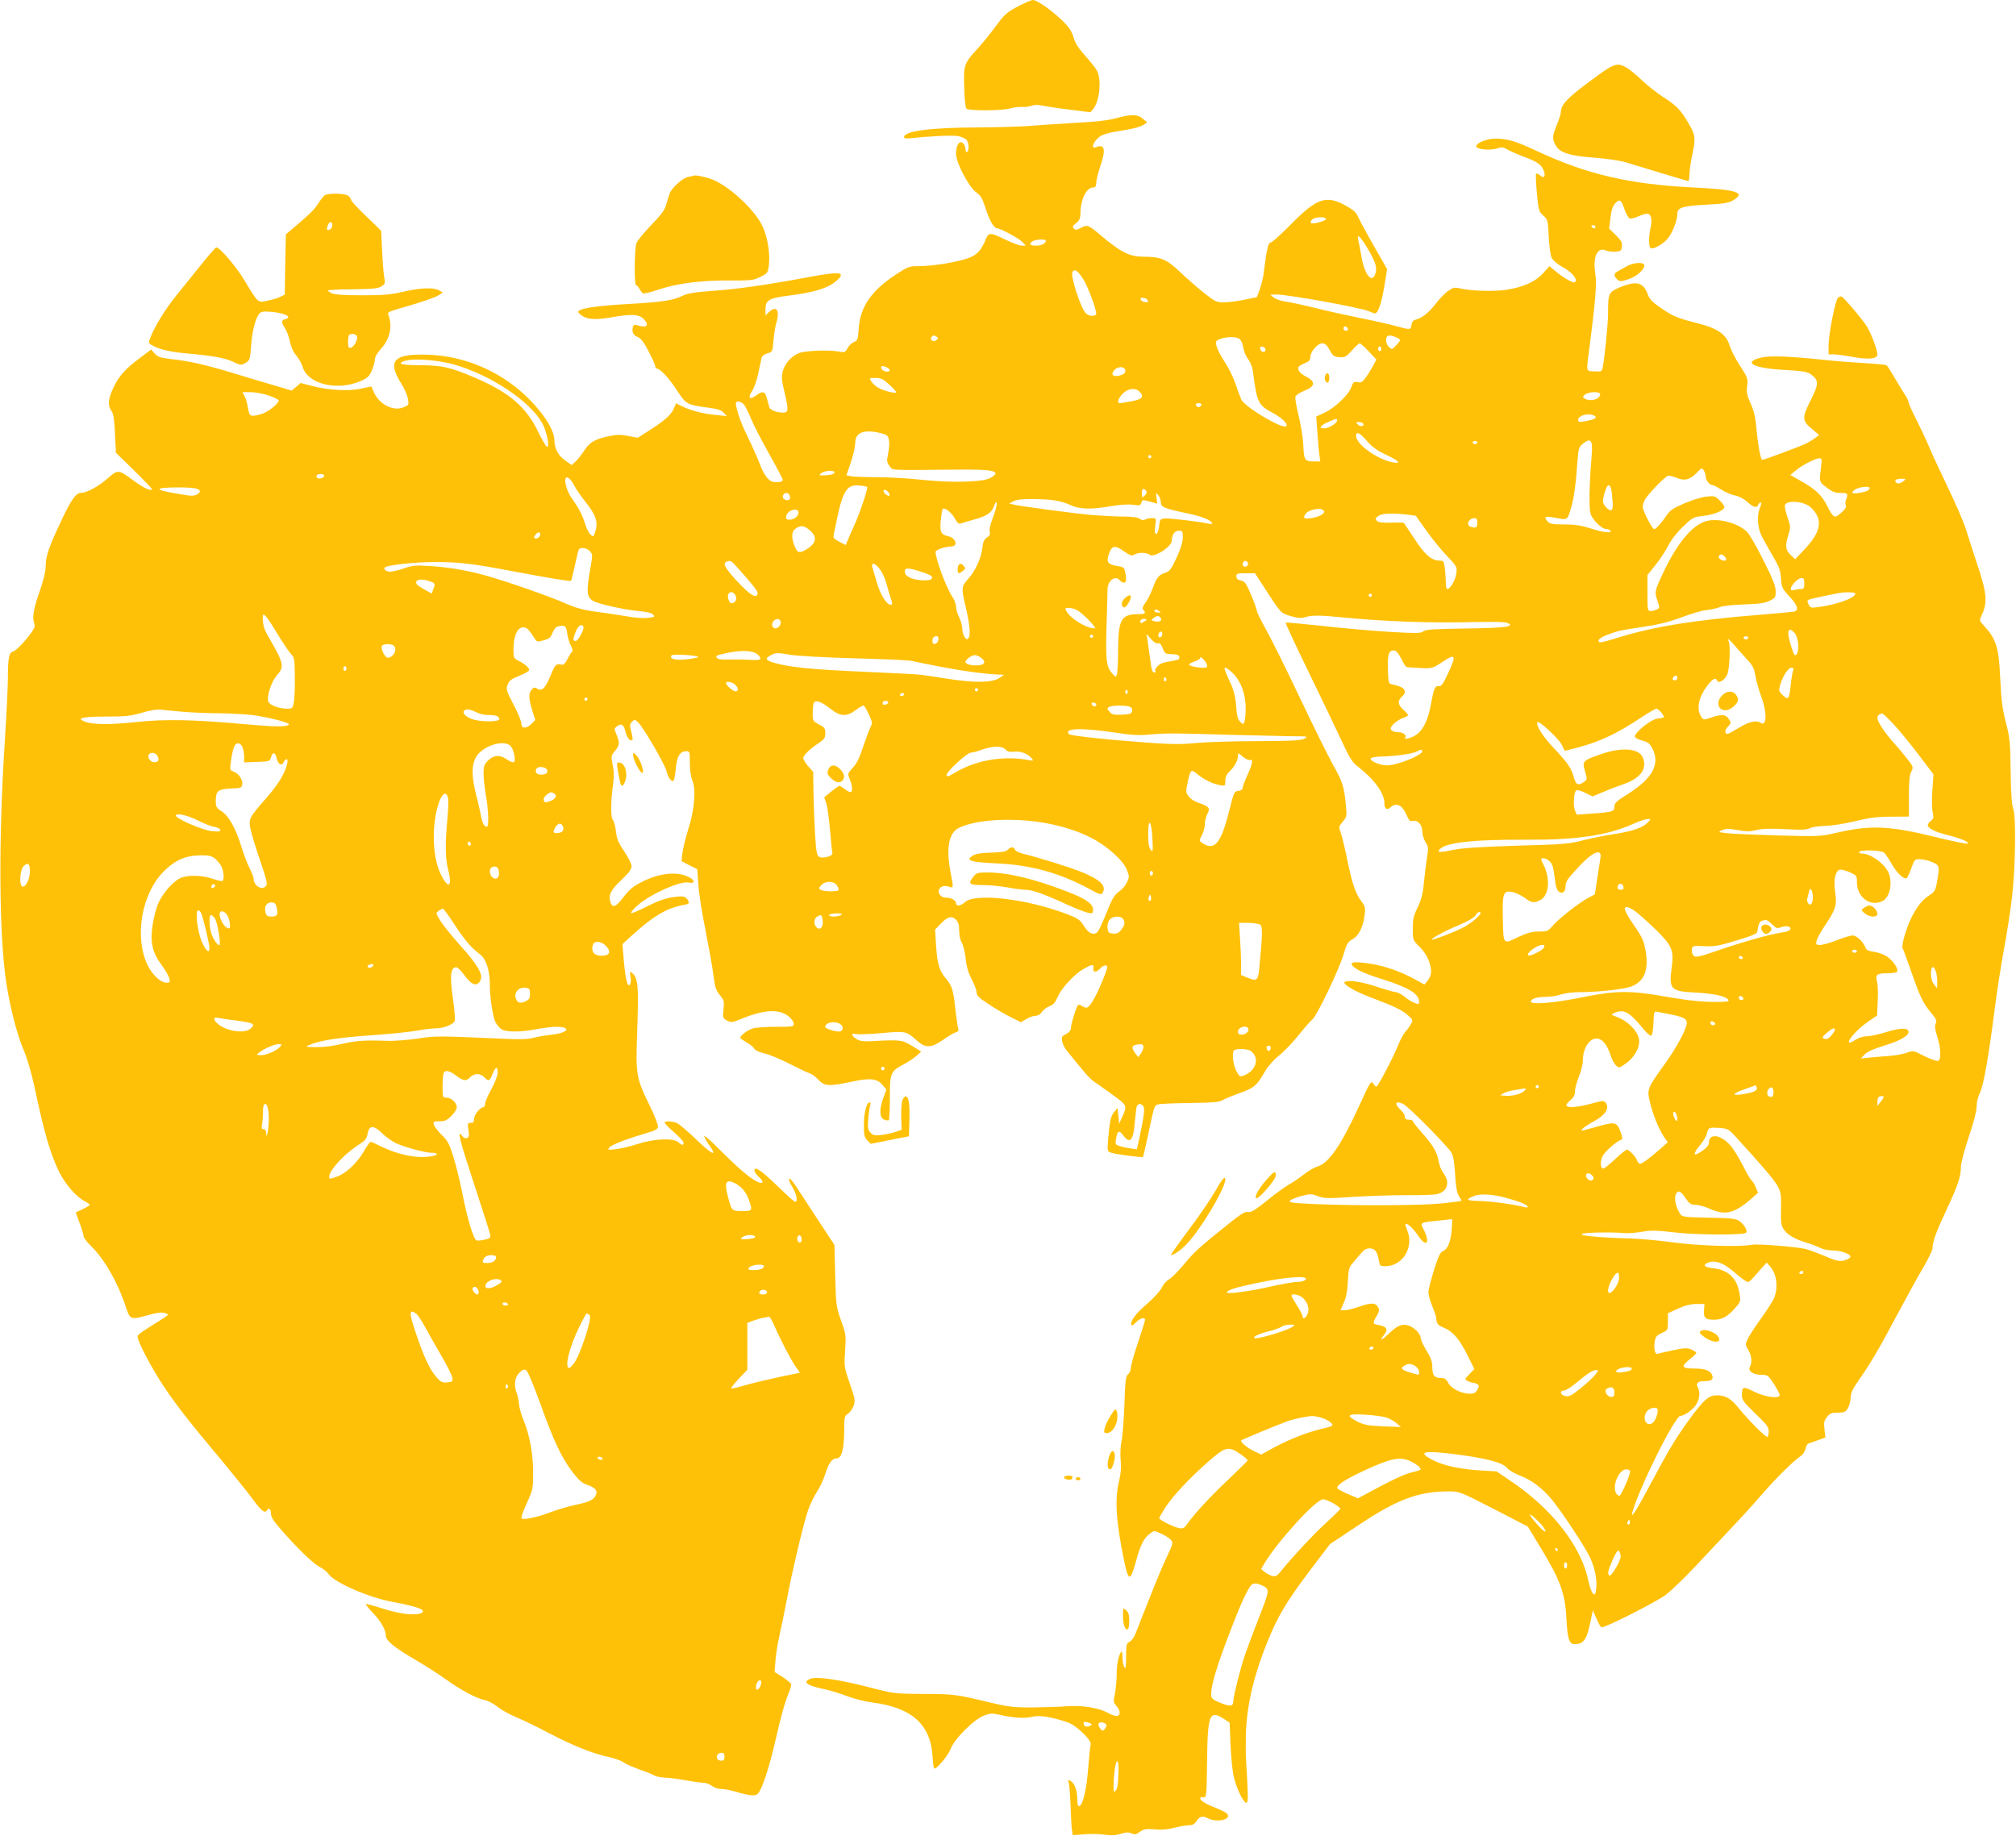 <?xml version="1.0" standalone="no"?>
<!DOCTYPE svg PUBLIC "-//W3C//DTD SVG 20010904//EN"
 "http://www.w3.org/TR/2001/REC-SVG-20010904/DTD/svg10.dtd">
<svg version="1.0" xmlns="http://www.w3.org/2000/svg"
 width="1280pt" height="1166pt" viewBox="0 0 1280 1166"
 preserveAspectRatio="xMidYMid meet">
<g transform="translate(0,1166) scale(0.1,-0.1)"
fill="#ffc107" stroke="none">
<path d="M6474 11625 c-84 -44 -93 -52 -162 -145 -30 -41 -79 -101 -109 -133
-82 -90 -86 -100 -81 -243 1 -68 8 -128 14 -134 14 -14 222 -14 275 1 24 7 60
11 79 10 20 -1 47 2 61 8 16 6 41 6 65 1 22 -5 99 -17 173 -26 l134 -17 19 22
c39 50 53 183 24 240 -9 17 -43 61 -76 97 -42 47 -63 79 -74 117 -12 40 -28
65 -73 108 -65 63 -159 129 -185 129 -9 0 -47 -16 -84 -35z"/>
<path d="M10089 11140 c-142 -106 -179 -146 -179 -194 0 -9 -11 -44 -25 -78
-29 -71 -30 -89 -10 -127 25 -50 90 -71 244 -82 78 -6 164 -18 201 -29 36 -11
139 -42 230 -70 91 -27 167 -50 170 -50 3 0 6 21 7 48 1 26 9 80 18 120 22
107 20 126 -26 202 -50 85 -75 110 -164 167 -38 25 -99 73 -135 108 -36 34
-79 69 -97 78 -60 32 -78 24 -234 -93z"/>
<path d="M7085 10909 c-47 -13 -131 -23 -255 -29 -102 -6 -230 -14 -285 -19
-55 -5 -203 -9 -330 -10 -308 -1 -475 -23 -475 -62 0 -8 15 -10 53 -6 113 13
256 19 290 13 20 -4 43 -14 52 -22 17 -17 20 -69 5 -79 -6 -3 -10 4 -10 18 0
14 -7 31 -16 38 -23 19 -44 -13 -44 -67 0 -58 82 -213 129 -246 28 -19 38 -37
60 -105 25 -76 52 -123 73 -123 20 0 139 -65 159 -86 l22 -24 -24 0 c-14 0
-56 15 -94 33 -111 54 -117 54 -138 3 -32 -77 -64 -105 -144 -126 -91 -24
-207 -40 -284 -40 -56 0 -66 -4 -142 -54 -156 -103 -226 -205 -235 -344 -4
-66 -7 -74 -29 -83 -13 -5 -32 -22 -41 -39 -15 -27 -20 -29 -52 -23 -63 13
-222 7 -260 -10 -49 -22 -86 -65 -100 -114 -9 -36 -7 -57 10 -129 28 -120 27
-134 -9 -134 -38 0 -80 16 -86 32 -2 7 -9 32 -15 56 -12 48 -27 52 -69 21 -41
-30 -55 -16 -27 26 13 19 31 70 40 112 9 43 19 87 21 99 3 13 17 24 37 30 33
10 33 11 39 84 4 41 12 91 18 110 24 77 2 113 -45 70 l-24 -23 0 35 c0 63 20
75 156 92 150 19 237 46 287 86 77 65 38 70 -193 26 -247 -46 -436 -73 -601
-84 -103 -8 -145 -15 -175 -30 -56 -29 -132 -40 -338 -52 -183 -10 -291 -24
-317 -41 -12 -8 -10 -13 9 -28 34 -29 89 -34 188 -17 133 24 180 21 210 -9 41
-41 20 -60 -42 -40 -16 5 -22 2 -26 -12 -7 -31 2 -51 31 -63 20 -8 40 -34 69
-91 23 -43 42 -86 42 -94 0 -8 4 -15 9 -15 22 0 77 -59 128 -137 61 -92 62
-93 202 -112 54 -7 80 -15 95 -31 l21 -22 -70 7 c-80 7 -163 29 -216 56 l-37
18 -12 -29 c-17 -42 -53 -75 -148 -137 l-83 -53 -60 12 c-47 9 -72 9 -120 -1
-89 -18 -126 -39 -159 -91 -16 -25 -41 -57 -55 -70 l-25 -23 -39 27 c-46 32
-71 78 -71 130 0 68 -77 185 -191 291 -165 152 -379 242 -599 252 -229 10
-274 -34 -184 -180 21 -33 41 -78 44 -100 7 -37 6 -40 -27 -53 -65 -28 -155
18 -189 95 l-16 37 -67 -14 c-80 -17 -203 -10 -309 17 l-73 19 -28 -24 -29
-24 -98 29 c-55 16 -173 51 -264 79 -182 55 -284 79 -405 92 -67 8 -84 14
-103 35 l-22 26 -74 -56 c-93 -70 -131 -112 -167 -189 -33 -70 -36 -111 -11
-146 13 -19 18 -53 22 -145 l6 -120 117 -114 c64 -63 115 -116 112 -119 -10
-11 -55 11 -118 57 -97 71 -97 71 -165 12 -60 -52 -131 -90 -169 -91 -31 0
-64 -47 -126 -181 -76 -160 -97 -222 -97 -282 0 -35 -13 -90 -40 -167 -39
-112 -47 -164 -31 -205 6 -15 -6 -36 -51 -92 -33 -40 -70 -76 -83 -79 -28 -7
-35 -40 -35 -174 0 -52 -9 -234 -20 -405 -40 -617 -36 -1214 9 -1520 25 -164
69 -336 115 -442 20 -48 48 -144 66 -230 62 -291 100 -423 157 -537 39 -77
105 -153 158 -182 19 -10 35 -21 35 -24 0 -3 -20 -16 -45 -28 l-44 -21 24 -66
c14 -36 25 -73 25 -83 0 -10 21 -38 46 -62 87 -85 171 -231 224 -392 27 -79
30 -80 147 -47 54 15 81 18 101 11 27 -9 27 -9 -33 -47 -122 -76 -136 -86
-141 -99 -8 -21 88 -204 172 -329 84 -123 161 -222 361 -460 72 -87 160 -196
195 -243 59 -80 79 -96 93 -74 12 20 25 9 25 -20 0 -23 17 -49 70 -109 106
-121 200 -211 242 -232 21 -11 45 -30 53 -43 35 -53 256 -150 404 -177 161
-30 219 -52 189 -70 -31 -20 -139 -9 -245 26 -59 19 -109 32 -111 30 -2 -2 19
-28 47 -58 50 -52 81 -108 81 -145 0 -29 57 -76 180 -147 63 -37 153 -94 200
-128 98 -70 195 -122 248 -132 20 -4 57 -23 81 -43 25 -20 79 -50 121 -67 41
-17 132 -61 200 -97 151 -80 282 -132 378 -153 40 -8 85 -24 100 -35 15 -11
61 -31 102 -46 41 -14 84 -31 95 -38 11 -7 43 -13 71 -14 29 -1 87 -9 130 -17
44 -8 93 -15 109 -15 17 0 41 -9 55 -20 14 -11 41 -20 62 -20 20 0 65 -9 100
-20 34 -11 78 -20 95 -20 28 0 36 6 52 38 26 52 64 176 96 317 32 144 60 241
84 298 10 23 16 47 14 54 -2 6 -27 26 -54 44 l-51 32 5 66 c2 36 13 109 25
161 12 52 35 165 51 250 34 177 100 455 131 549 12 34 36 86 55 115 19 28 43
80 54 114 22 72 44 102 75 102 30 0 46 64 46 179 0 83 2 90 24 104 13 9 30 32
36 52 11 32 8 46 -25 141 -35 103 -36 108 -29 208 6 97 5 105 -26 191 -31 87
-32 97 -37 285 l-5 195 -102 155 c-56 85 -121 184 -144 220 -46 71 -60 57 -16
-17 15 -26 24 -55 22 -71 -3 -25 -8 -22 -108 74 -119 115 -160 143 -160 111 0
-8 11 -24 25 -37 40 -37 33 -54 -13 -31 -47 25 -120 88 -234 202 -49 50 -92
88 -96 85 -3 -3 9 -26 27 -51 60 -84 26 -71 -76 27 -55 54 -113 102 -127 108
-34 12 -76 13 -76 1 0 -5 27 -32 60 -61 33 -29 60 -58 60 -66 0 -19 -9 -18
-33 3 -31 28 -152 23 -255 -10 -45 -15 -108 -30 -140 -34 -52 -6 -56 -5 -44
10 15 18 107 54 227 89 63 18 81 28 83 43 1 11 -22 72 -53 135 -85 173 -89
195 -80 455 11 309 7 354 -32 387 -14 12 -15 9 -10 -22 4 -19 3 -42 -3 -50
-15 -24 -28 27 -39 147 l-9 108 60 55 c132 120 215 170 315 191 49 9 52 12 42
30 -15 29 -30 32 -103 21 -44 -7 -97 -26 -157 -57 -50 -25 -95 -45 -101 -43
-6 2 12 24 40 49 78 70 269 156 323 145 36 -7 45 7 16 27 -71 46 -190 38 -308
-21 -58 -29 -82 -49 -119 -97 -51 -66 -70 -73 -84 -34 -15 44 2 79 70 142 46
44 64 68 64 87 0 14 -21 55 -46 93 -37 54 -48 79 -53 127 -4 33 -13 66 -19 72
-15 15 -15 112 -1 215 8 57 8 93 -1 136 -11 55 -10 59 14 88 30 36 32 53 10
105 -15 35 -15 39 2 51 30 22 43 15 55 -33 11 -41 31 -65 45 -52 2 3 -1 26 -8
52 -11 40 -10 48 5 63 15 16 18 15 37 -2 33 -30 170 -265 182 -312 10 -43 33
-72 45 -59 4 4 10 38 14 77 7 76 26 109 66 109 22 0 23 -3 23 -74 0 -45 6 -88
16 -112 24 -58 14 -184 -26 -309 -17 -55 -34 -123 -37 -152 l-6 -51 50 -26 50
-25 7 -98 c3 -54 24 -186 46 -293 21 -107 44 -235 50 -284 9 -74 16 -95 40
-124 27 -33 29 -41 24 -91 -6 -54 -5 -57 22 -71 27 -15 33 -13 111 18 133 53
224 55 283 6 16 -14 30 -34 30 -45 0 -18 -8 -19 -113 -19 -61 0 -127 -4 -146
-10 -32 -9 -81 -45 -81 -60 0 -3 18 -16 40 -29 22 -12 44 -30 49 -40 6 -10 32
-23 64 -30 30 -6 101 -36 158 -65 57 -29 115 -57 129 -61 14 -4 39 -23 56 -41
39 -42 66 -43 210 -13 120 26 162 21 198 -21 l24 -29 -19 -51 c-27 -71 -26
-128 4 -139 12 -5 25 -7 30 -4 4 2 7 66 7 142 0 160 3 168 92 215 29 16 65 40
80 54 l27 25 -57 35 c-62 39 -79 41 -252 31 -61 -3 -81 0 -103 14 -34 22 -35
39 -2 31 13 -3 87 -1 163 6 154 14 156 13 223 -47 54 -49 91 -49 166 4 32 22
68 44 81 48 17 5 21 11 16 23 -3 10 -11 60 -17 112 -13 132 -22 160 -61 206
-42 49 -55 93 -63 215 l-6 96 34 36 c44 46 72 54 98 28 16 -16 21 -34 21 -71
0 -30 7 -61 16 -75 9 -14 20 -58 25 -100 5 -52 17 -92 38 -132 17 -32 31 -69
31 -83 0 -21 14 -35 78 -77 42 -28 105 -65 140 -82 l64 -32 34 20 c19 12 46
21 59 21 15 0 31 10 41 25 9 13 30 30 48 36 24 9 36 23 50 56 23 55 103 143
160 177 59 34 72 36 68 9 -4 -29 18 -30 43 -3 19 21 45 27 45 10 0 -23 -62
-168 -90 -213 -32 -50 -39 -54 -70 -35 -10 7 -22 10 -25 7 -11 -12 -45 -119
-45 -143 0 -18 -9 -30 -31 -42 -28 -14 -30 -19 -25 -47 3 -17 16 -43 29 -58
12 -15 45 -56 74 -91 68 -83 79 -94 135 -131 26 -18 74 -52 107 -77 66 -49 68
-55 33 -129 l-16 -36 -5 50 -6 50 -22 -28 c-22 -28 -27 -53 -38 -180 -5 -64
-4 -68 18 -76 26 -10 199 -33 204 -27 2 2 17 66 33 142 37 177 39 181 58 190
10 5 101 9 204 10 146 2 192 6 210 18 13 8 61 28 108 45 92 32 110 47 163 140
19 32 56 74 90 100 31 25 86 83 122 128 36 45 75 90 88 100 29 24 169 316 198
414 19 66 27 79 55 94 40 21 69 79 78 153 6 46 4 56 -19 87 -38 49 -60 114
-90 261 -14 71 -33 148 -41 172 -15 41 -15 43 11 74 26 30 27 37 21 98 -12
126 -21 155 -79 257 -31 56 -127 249 -213 430 -85 180 -182 376 -215 434 -32
58 -59 112 -59 120 0 8 -16 53 -36 101 -32 75 -41 87 -66 92 -20 4 -28 12 -28
26 0 18 6 20 59 20 l59 0 47 -72 c122 -189 115 -180 180 -200 47 -14 67 -15
92 -7 40 13 98 13 233 -1 265 -26 552 -37 840 -30 135 3 201 1 215 -7 19 -11
19 -12 -6 -21 -14 -6 -136 -12 -270 -13 -198 -3 -247 -6 -262 -18 -16 -13 -44
-13 -220 -3 -111 7 -303 24 -426 38 -123 13 -226 23 -228 20 -3 -2 64 -145
148 -318 84 -172 178 -369 210 -438 48 -104 65 -131 101 -158 105 -82 168
-169 168 -233 0 -35 16 -46 39 -25 38 34 76 14 105 -56 12 -29 20 -35 36 -31
31 8 60 -24 60 -65 0 -19 9 -49 20 -68 19 -29 20 -39 11 -96 -6 -35 -15 -107
-20 -160 -7 -75 -17 -111 -40 -160 -26 -52 -31 -75 -31 -135 0 -72 0 -73 44
-116 28 -28 49 -62 61 -96 18 -56 15 -86 -13 -121 l-18 -22 -65 36 c-82 45
-186 82 -270 95 -88 15 -132 14 -127 -1 9 -26 71 -57 186 -93 178 -56 242 -95
242 -147 0 -15 -4 -16 -27 -7 -16 5 -45 23 -65 40 -20 16 -45 29 -55 29 -11 0
-66 16 -123 35 -99 33 -192 46 -204 27 -8 -13 72 -60 159 -92 155 -59 204 -82
241 -114 34 -29 36 -34 24 -56 -7 -14 -23 -36 -36 -50 -12 -14 -32 -50 -44
-80 -29 -75 -131 -270 -141 -270 -4 0 -12 8 -18 17 -14 26 -21 16 -95 -147
-113 -245 -189 -356 -263 -378 -21 -6 -60 -30 -88 -52 -27 -21 -68 -49 -90
-61 -22 -12 -85 -57 -139 -101 -78 -63 -104 -78 -122 -74 -18 5 -45 -12 -131
-81 -177 -142 -211 -172 -278 -254 -36 -43 -78 -85 -93 -93 -16 -8 -36 -32
-46 -53 -11 -22 -50 -65 -92 -101 -72 -62 -109 -111 -101 -135 2 -7 14 -1 29
16 26 27 58 36 58 16 0 -6 -20 -71 -45 -145 -25 -73 -45 -145 -45 -160 0 -15
-8 -33 -17 -40 -15 -10 -19 -38 -24 -196 -4 -100 -12 -205 -19 -232 -6 -28 -8
-78 -5 -115 5 -45 2 -87 -9 -131 -29 -119 -21 -254 29 -500 30 -145 40 -147
77 -16 29 107 51 150 89 178 26 20 27 20 70 0 24 -10 52 -28 62 -39 17 -19 16
-23 -27 -114 -37 -79 -87 -203 -195 -479 -9 -25 -27 -49 -39 -55 -20 -9 -22
-17 -22 -95 -1 -68 -3 -81 -12 -65 -6 10 -11 39 -11 62 0 24 -3 40 -7 36 -17
-19 -30 -81 -30 -143 0 -37 -5 -92 -11 -124 -11 -53 -10 -58 10 -79 24 -27 27
-55 6 -63 -8 -3 -36 6 -62 20 -58 33 -172 50 -268 41 -39 -3 -133 -6 -210 -7
-126 0 -154 4 -285 35 -199 48 -211 50 -415 51 -177 1 -182 2 -344 44 -184 47
-325 68 -365 52 -53 -20 -25 -42 83 -65 39 -8 106 -28 149 -45 43 -16 114 -35
158 -40 258 -33 377 -142 386 -357 2 -35 6 -63 11 -63 18 0 86 82 103 125 24
64 147 187 211 211 40 16 52 16 102 5 86 -20 163 -24 206 -12 42 12 126 -2
225 -36 55 -19 155 -116 145 -141 -3 -8 -10 -76 -16 -150 -10 -135 -33 -232
-56 -240 -9 -2 -13 10 -13 41 0 57 -17 105 -43 118 -17 10 -19 9 -12 -7 4 -11
9 -75 12 -144 2 -69 6 -140 9 -159 l5 -34 76 6 c41 3 99 2 128 -3 38 -6 66 -5
99 5 35 11 53 12 71 3 19 -9 29 -7 53 11 25 17 39 20 93 15 44 -4 84 -1 125
10 34 9 76 16 93 16 21 0 35 7 46 24 22 33 39 38 72 21 61 -32 160 -7 122 30
-8 7 -39 23 -69 35 -65 25 -100 47 -100 61 0 6 9 9 20 7 20 -3 21 2 24 222 3
306 15 335 107 275 l36 -23 6 -144 c3 -78 13 -172 22 -207 18 -73 63 -163 79
-158 11 4 11 29 2 197 -7 113 -7 103 -6 205 0 187 44 388 132 607 69 173 121
261 273 463 l129 170 179 119 c247 165 380 215 573 216 70 0 71 0 287 -111
l217 -112 76 -125 c131 -215 162 -298 170 -467 7 -125 17 -155 53 -155 57 0
77 30 102 155 l12 60 23 -52 c12 -28 26 -53 31 -56 14 -9 346 159 411 207 34
27 120 109 190 184 70 75 172 184 227 242 56 58 141 152 191 210 90 104 203
216 248 245 13 9 26 29 30 46 3 16 11 31 18 33 7 2 34 11 60 21 l48 17 -6 51
c-5 44 -3 56 16 79 18 24 29 28 69 28 41 0 49 4 64 29 9 16 17 46 17 66 0 28
12 55 53 113 76 109 129 199 247 422 57 107 130 239 162 293 32 55 58 109 58
120 0 42 22 103 86 239 74 158 94 215 94 277 0 25 21 104 50 191 31 92 50 165
50 194 0 26 8 62 20 84 23 43 57 237 95 537 14 110 41 283 60 385 19 102 42
253 51 335 21 189 25 507 6 551 -9 22 -14 94 -16 235 -2 186 -5 214 -31 314
-22 87 -29 144 -35 275 -9 202 -24 251 -108 342 -25 27 -25 29 -10 62 40 82
33 143 -36 346 -19 58 -47 143 -61 190 -14 47 -68 173 -120 280 -51 107 -106
224 -120 260 -15 36 -49 108 -75 160 -27 52 -50 104 -52 115 -1 11 -12 34 -24
50 -11 17 -40 64 -64 105 -24 41 -47 78 -52 81 -5 3 -67 9 -136 13 -70 4 -188
13 -262 21 -229 24 -350 28 -404 13 -114 -30 -40 -67 156 -77 116 -7 143 -11
166 -28 51 -38 51 -61 -2 -165 -56 -112 -55 -130 10 -183 l44 -37 -22 -17
c-13 -10 -39 -26 -58 -36 -36 -18 -268 -105 -281 -105 -10 0 -27 88 -37 200
-6 69 -16 112 -37 158 -23 51 -27 71 -22 112 6 46 3 53 -45 127 -28 42 -56 98
-64 123 -23 78 -76 115 -215 150 -116 29 -148 42 -226 96 -50 34 -70 55 -80
82 -27 80 -73 92 -179 47 -71 -30 -74 -37 -74 -164 0 -70 -23 -294 -35 -349
-5 -21 -11 -23 -53 -20 -54 3 -52 -12 -28 168 36 279 45 395 35 450 -11 67 -4
123 20 144 14 13 24 14 49 5 16 -6 45 -9 64 -7 29 3 33 7 36 34 2 25 -5 38
-39 71 l-42 41 8 66 c5 48 13 74 29 93 29 33 40 26 61 -38 10 -28 24 -53 32
-56 8 -3 34 3 57 14 22 10 48 18 58 16 22 -5 29 -40 18 -88 -12 -52 -13 -122
0 -130 17 -10 74 21 107 58 31 35 63 118 63 161 0 38 36 49 182 56 108 6 143
11 170 27 87 50 29 69 -257 83 -401 20 -673 84 -985 230 -135 64 -187 79 -265
80 -50 0 -116 -25 -122 -46 -7 -23 93 -33 141 -14 20 7 33 5 58 -10 18 -10 63
-30 100 -44 86 -32 113 -50 128 -86 16 -38 4 -57 -21 -34 -11 9 -22 14 -26 11
-3 -4 -1 -59 5 -123 10 -111 12 -117 40 -142 29 -26 30 -30 35 -133 3 -60 11
-119 18 -135 9 -17 35 -40 64 -56 58 -31 97 -72 89 -93 -5 -12 -12 -12 -43 5
-21 10 -57 35 -80 54 l-43 36 -39 -43 c-48 -55 -128 -91 -234 -107 -81 -12
-224 -8 -297 9 -33 8 -43 5 -76 -18 -20 -15 -55 -51 -76 -79 -44 -57 -86 -91
-125 -101 -19 -5 -27 -15 -29 -34 -4 -32 -7 -33 -101 -7 -40 11 -140 34 -222
50 -83 17 -212 45 -287 64 -75 19 -161 37 -190 41 -28 4 -62 15 -75 26 l-22
18 41 1 c71 0 531 -83 582 -105 18 -8 37 -15 42 -15 19 0 41 62 59 170 l18
111 -81 142 c-45 78 -90 161 -100 184 -15 35 -31 49 -83 78 -123 68 -183 47
-347 -120 -62 -63 -120 -115 -128 -115 -16 0 -26 -44 -44 -190 -3 -30 -15 -78
-25 -106 l-19 -51 -83 -17 c-45 -9 -103 -16 -130 -16 -43 0 -54 6 -125 62 -42
34 -111 94 -152 133 -81 78 -122 95 -228 95 -90 0 -144 27 -270 133 -83 70
-88 72 -127 51 -28 -15 -37 -16 -47 -5 -11 10 -8 17 15 35 21 17 27 30 27 61
1 90 38 165 82 165 13 0 18 8 18 28 0 16 11 62 25 103 38 110 30 147 -27 124
-29 -11 -22 23 10 55 28 28 54 35 201 59 35 6 75 18 89 27 l26 17 -28 23 c-33
29 -73 30 -171 3z m1333 -641 c-5 -13 -86 -34 -95 -24 -3 3 0 12 7 21 15 19
94 21 88 3z m1712 -48 c0 -5 -4 -10 -9 -10 -6 0 -13 5 -16 10 -3 6 1 10 9 10
9 0 16 -4 16 -10z m-1446 -139 c52 -88 62 -124 47 -163 -22 -59 -67 -1 -87
113 -7 43 -16 90 -20 104 -12 47 13 25 60 -54z m-2044 51 c0 -18 -26 -32 -62
-32 -40 0 -49 12 -20 29 20 12 82 14 82 3z m242 -252 c24 -38 78 -182 78 -210
0 -21 -42 -21 -65 0 -34 32 -102 245 -85 265 16 20 33 7 72 -55z m406 -128 c3
-9 -3 -13 -19 -10 -12 1 -24 9 -27 16 -3 9 3 13 19 10 12 -1 24 -9 27 -16z
m1270 -180 c2 -7 -3 -12 -12 -12 -9 0 -16 7 -16 16 0 17 22 14 28 -4z m-2610
-51 c10 -6 10 -10 -3 -21 -18 -15 -42 0 -31 19 8 13 16 14 34 2z m2917 -3 c31
-14 31 -17 -1 -51 -25 -27 -27 -27 -45 -11 -19 17 -25 54 -12 67 9 10 29 8 58
-5z m-992 -13 c9 -8 18 -34 22 -57 4 -24 18 -55 31 -71 13 -16 25 -47 29 -75
26 -200 32 -213 126 -264 57 -30 99 -71 86 -84 -22 -22 -259 118 -285 168 -6
13 -23 56 -36 96 -13 40 -42 101 -65 135 -40 63 -61 107 -61 132 0 31 126 48
153 20z m569 -67 c20 -38 28 -43 61 -46 35 -3 43 1 80 42 22 25 45 46 50 46 5
0 31 -23 58 -52 l48 -51 -16 -31 c-9 -17 -29 -51 -46 -75 -25 -37 -33 -42 -56
-38 -24 5 -29 2 -41 -31 -17 -49 -104 -131 -169 -162 l-54 -25 7 -95 c3 -52 9
-116 12 -142 l7 -48 -39 0 c-61 0 -65 7 -69 103 -2 47 -16 132 -30 188 -14 56
-23 110 -20 120 3 10 26 25 50 35 77 29 82 60 15 94 -37 19 -55 44 -44 61 3 5
21 16 40 24 26 10 34 20 34 39 0 33 46 86 75 86 17 0 30 -11 47 -42z m-407 2
c0 -22 -29 -18 -33 3 -3 14 1 18 15 15 10 -2 18 -10 18 -18z m735 5 c0 -8 -4
-15 -10 -15 -5 0 -10 7 -10 15 0 8 5 15 10 15 6 0 10 -7 10 -15z m-5885 -100
c235 -68 482 -234 559 -374 29 -54 49 -160 27 -147 -6 4 -32 49 -57 100 -75
154 -184 246 -399 338 -154 66 -209 78 -347 79 -120 0 -154 10 -96 28 55 17
213 5 313 -24z m2763 -33 c5 -17 -33 -15 -47 1 -6 8 -8 16 -5 20 8 8 47 -8 52
-21z m1497 -7 c0 -13 -10 -22 -33 -29 -44 -12 -63 5 -37 34 24 27 70 24 70 -5z
m-1500 -86 c25 -23 45 -45 45 -49 0 -12 -80 8 -114 28 -16 9 -35 27 -44 40
-14 22 -14 22 27 22 35 0 49 -7 86 -41z m1589 -45 c33 -32 20 -49 -49 -62 -35
-6 -69 -12 -75 -12 -20 0 -10 32 19 61 33 33 80 39 105 13z m-5526 -26 c34
-12 62 -26 62 -31 0 -19 -68 -73 -107 -85 -71 -21 -80 -18 -88 35 -4 26 -13
60 -21 75 l-15 28 53 0 c29 0 81 -10 116 -22z m8452 9 c0 -33 -65 -50 -100
-27 -13 9 -12 12 4 25 25 19 96 20 96 2z m-5438 -64 c9 -10 30 -52 47 -93 17
-41 69 -142 116 -225 46 -82 85 -156 85 -162 0 -12 -26 -18 -60 -13 -29 4 -60
44 -86 114 -15 39 -46 109 -69 156 -43 86 -67 149 -80 208 -6 27 -4 32 13 32
10 0 26 -8 34 -17z m2906 -5 c-3 -7 -11 -13 -18 -13 -7 0 -15 6 -17 13 -3 7 4
12 17 12 13 0 20 -5 18 -12z m2486 -64 c36 -14 17 -27 -56 -40 -31 -5 -38 -3
-38 10 0 26 58 44 94 30z m-1624 -33 c0 -18 -53 -51 -82 -51 -38 0 -28 17 26
41 47 21 56 23 56 10z m165 -20 c10 -18 -17 -23 -33 -7 -15 15 -15 16 5 16 12
0 24 -4 28 -9z m-3060 -62 c38 -10 44 -15 49 -44 4 -18 1 -56 -5 -85 -10 -47
-9 -55 9 -79 22 -29 -17 -27 417 -23 246 3 298 -9 225 -52 -47 -28 -247 -33
-444 -12 -82 9 -208 16 -281 16 -73 0 -146 3 -162 6 l-29 6 28 81 c15 45 28
101 28 124 0 68 56 89 165 62z m3084 -49 c30 -36 62 -59 116 -85 87 -41 107
-61 49 -51 -100 19 -234 115 -234 168 0 31 25 20 69 -32z m1427 -90 c-16 -193
-18 -337 -7 -373 14 -41 72 -97 101 -97 10 0 22 -4 25 -10 11 -18 -47 -11
-128 15 -58 19 -100 25 -166 25 -75 0 -90 3 -106 20 -27 30 -12 35 57 21 70
-14 70 -15 93 64 18 60 31 155 40 288 7 94 9 98 38 122 48 37 61 19 53 -75z
m-726 80 c0 -5 -7 -10 -15 -10 -8 0 -15 5 -15 10 0 6 7 10 15 10 8 0 15 -4 15
-10z m-2070 -90 c0 -5 -4 -10 -10 -10 -5 0 -10 5 -10 10 0 6 5 10 10 10 6 0
10 -4 10 -10z m4255 -42 c-15 -124 -17 -115 32 -153 36 -28 55 -35 89 -35 46
0 50 -4 35 -43 -5 -13 -6 -29 -1 -36 5 -9 -5 -25 -29 -46 -43 -40 -50 -36 -91
45 -34 67 -74 104 -166 156 l-67 38 34 28 c40 34 126 78 150 78 14 0 17 -7 14
-32z m-735 -84 c0 -24 24 -54 42 -54 6 0 32 -13 57 -29 25 -16 64 -33 86 -37
24 -4 55 -20 78 -40 40 -37 62 -42 71 -19 3 8 10 15 15 15 6 0 3 -17 -6 -37
-19 -47 -14 -126 13 -179 11 -21 42 -77 69 -123 41 -69 50 -93 53 -145 4 -57
8 -64 53 -113 54 -57 63 -90 27 -97 -13 -2 -115 -12 -228 -21 -393 -31 -654
-73 -874 -140 -131 -40 -136 -40 -136 -21 0 8 23 23 55 35 70 26 76 28 231 51
95 14 162 31 240 60 60 23 132 44 159 46 28 3 66 12 85 19 20 8 85 15 155 17
94 3 129 8 160 23 38 19 40 23 39 62 0 32 -20 81 -78 196 -42 85 -89 166 -104
180 -59 57 -182 89 -259 68 -89 -24 -187 -143 -277 -336 -51 -109 -52 -115
-31 -174 13 -38 13 -41 -5 -51 -10 -5 -28 -10 -39 -10 -20 0 -21 5 -21 114 l0
115 51 63 c28 35 64 90 81 123 18 36 55 84 94 121 60 58 66 61 125 68 65 6
130 32 137 53 2 7 -10 27 -28 44 -29 30 -35 31 -84 26 -30 -3 -93 -22 -141
-43 -72 -31 -92 -45 -114 -77 -31 -47 -67 -87 -78 -87 -13 0 -73 117 -73 142
1 13 6 32 13 44 23 40 134 154 150 154 9 0 35 -7 57 -16 48 -19 81 -10 126 37
26 28 30 29 41 13 7 -10 13 -28 13 -40z m-5532 24 c-3 -8 -25 -14 -54 -16 -45
-2 -48 -1 -30 13 24 19 90 21 84 3z m-3240 -20 c-7 -20 -48 -23 -48 -4 0 11 9
16 26 16 16 0 24 -5 22 -12z m1564 -25 c9 -10 22 -31 31 -48 8 -16 38 -59 66
-94 63 -79 79 -125 62 -182 -12 -40 -13 -40 -32 -23 -10 9 -25 38 -33 64 -18
59 -38 99 -83 162 -51 71 -61 177 -11 121z m8464 -8 c-22 -17 -42 -19 -50 -6
-9 13 5 21 38 21 29 -1 30 -1 12 -15z m-6580 -37 c7 -7 -49 -173 -86 -253 -18
-38 -36 -80 -41 -93 l-9 -23 -41 21 c-33 17 -40 26 -36 43 2 12 12 58 21 102
38 181 65 221 144 212 24 -2 45 -7 48 -9z m4728 -40 c9 -83 8 -108 -8 -108 -8
0 -23 11 -34 25 -17 22 -18 31 -9 67 20 83 42 89 51 16z m-8986 29 c28 -10 28
-23 0 -38 -16 -9 -38 -9 -92 1 -119 20 -139 25 -143 35 -4 12 202 14 235 2z
m10622 4 c0 -15 -20 -24 -67 -31 -43 -7 -53 -1 -30 18 23 19 97 29 97 13z
m-4590 -26 c0 -7 -7 -18 -15 -25 -13 -11 -15 -8 -15 18 0 24 4 30 15 26 8 -4
15 -12 15 -19z m-1640 0 c7 -9 10 -18 7 -22 -8 -7 -37 15 -37 28 0 14 16 11
30 -6z m-626 -22 c4 -9 3 -20 -2 -25 -11 -11 -42 1 -42 16 0 29 34 36 44 9z
m2356 -39 c0 -33 17 -41 142 -68 112 -23 170 -44 183 -66 4 -7 -2 -9 -17 -6
-69 15 -257 37 -283 34 -23 -2 -31 -8 -33 -28 -5 -48 -12 -70 -23 -70 -7 0 -9
17 -4 50 7 50 7 50 -22 50 -15 0 -34 -4 -42 -9 -10 -6 -22 -5 -35 5 -14 9 -48
14 -106 14 -47 0 -137 5 -200 10 -111 10 -450 55 -499 67 l-24 6 28 14 c19 11
58 15 132 14 117 -2 167 -10 234 -40 54 -25 131 -27 253 -5 55 9 109 13 139 9
43 -6 49 -5 54 13 4 19 8 19 53 7 l48 -13 -5 37 c-4 34 -4 35 11 17 9 -11 16
-30 16 -42z m-1065 -99 c-16 -40 -25 -75 -21 -90 4 -17 0 -27 -18 -38 -17 -12
-25 -28 -29 -67 -8 -66 -45 -147 -91 -197 -42 -47 -43 -59 -16 -171 26 -109
34 -183 20 -202 -9 -13 -12 -12 -25 4 -8 11 -15 35 -15 53 0 19 -9 51 -20 73
-11 22 -20 52 -20 67 0 16 -10 44 -23 63 -39 58 -107 241 -107 286 0 12 64 34
98 34 47 0 32 54 -17 65 -47 10 -55 27 -48 102 4 36 9 68 12 71 12 12 55 -20
76 -58 16 -29 27 -39 39 -34 8 3 45 14 81 24 83 22 115 43 131 88 10 28 14 31
16 14 2 -11 -9 -50 -23 -87z m5192 63 c81 -76 68 -154 -46 -273 l-53 -56 -29
27 c-33 32 -36 56 -14 129 15 47 14 53 -6 111 -12 34 -19 69 -16 77 13 34 123
24 164 -15z m-6427 -33 c0 -22 -29 -45 -56 -45 -21 0 -25 4 -22 22 5 39 78 59
78 23z m3337 8 c6 -16 -44 -40 -89 -44 -39 -4 -45 1 -31 25 20 33 111 48 120
19z m530 -21 l52 -7 67 -94 c37 -52 96 -125 132 -162 64 -68 64 -69 58 -113
-7 -43 -38 -96 -57 -96 -5 0 -9 17 -9 38 0 20 -3 61 -6 90 -6 47 -9 52 -31 52
-55 0 -98 38 -170 150 -31 47 -57 87 -59 89 -3 3 -40 4 -83 2 -58 -1 -81 2
-90 13 -10 11 -8 17 11 30 24 17 89 19 185 8z m443 -52 c0 -30 -11 -37 -44
-24 -31 12 -10 54 26 54 13 0 18 -8 18 -30z m-4246 -41 c55 -43 53 -85 -7
-123 -50 -32 -63 -29 -81 14 -23 57 -21 96 6 114 30 21 50 20 82 -5z m2376
-51 c0 -28 -14 -73 -39 -128 -32 -70 -44 -87 -68 -95 -46 -15 -59 -31 -83 -98
-13 -34 -34 -77 -48 -95 -18 -25 -21 -37 -13 -45 20 -20 12 -27 -34 -27 -106
0 -125 -34 -126 -227 0 -76 -4 -146 -8 -157 -6 -17 -9 -16 -33 12 -34 41 -39
86 -32 312 3 102 6 200 6 219 2 56 50 90 78 56 7 -8 19 -15 26 -15 15 0 17 20
8 68 -6 28 -11 32 -50 38 -60 9 -72 25 -53 77 18 54 39 57 96 16 38 -27 49
-30 64 -21 24 15 82 15 97 0 24 -24 142 50 142 89 0 38 18 63 45 63 23 0 25
-4 25 -42z m-4080 17 c0 -16 -27 -32 -37 -21 -7 7 16 36 28 36 5 0 9 -7 9 -15z
m315 -105 c18 -19 18 -26 6 -93 -29 -161 -27 -196 12 -221 30 -20 195 -57 290
-66 49 -4 84 -12 93 -22 14 -14 11 -16 -30 -21 -26 -4 -83 0 -133 9 -49 8
-137 22 -196 29 -81 11 -128 24 -186 49 -96 44 -391 147 -515 181 -127 35
-241 54 -361 61 -86 6 -108 3 -160 -15 -32 -11 -72 -21 -87 -21 -26 0 -46 15
-34 27 15 15 187 34 316 34 152 1 241 -10 510 -61 223 -42 351 -63 356 -58 2
3 13 46 24 97 11 51 22 96 25 102 11 16 51 10 70 -11z m7203 -32 c16 -16 15
-28 0 -28 -22 0 -41 17 -34 29 9 14 19 14 34 -1z m-6277 -60 c87 -95 139 -159
139 -171 0 -46 -48 -18 -138 81 -71 79 -84 105 -59 115 23 10 29 7 58 -25z
m3254 11 c0 -7 -8 -15 -17 -17 -18 -3 -25 18 -11 32 10 10 28 1 28 -15z
m-2341 -30 c14 -17 33 -56 42 -87 8 -31 22 -76 29 -99 12 -36 12 -43 0 -43
-25 0 -64 61 -85 133 -12 40 -25 84 -30 100 -12 38 11 36 44 -4z m269 -21 c49
-16 67 -26 65 -37 -3 -12 -16 -16 -53 -16 -61 1 -111 20 -118 45 -10 37 12 39
106 8z m5603 -73 c0 -29 -4 -35 -20 -35 -12 0 -31 -3 -43 -6 -15 -4 -23 -2
-23 6 0 22 45 69 66 69 16 1 20 -5 20 -34z m-8727 14 c34 -12 36 -16 21 -53
l-9 -25 -45 25 c-50 28 -60 39 -51 54 8 13 44 13 84 -1z m1941 -90 c13 -23 -1
-49 -26 -49 -15 0 -29 43 -19 59 10 18 33 13 45 -10z m7110 12 c0 -28 -119
-71 -236 -86 -47 -6 -51 -5 -62 19 -11 24 -9 26 26 35 20 5 62 14 92 20 30 6
64 13 75 15 40 8 105 6 105 -3z m-3070 -11 c0 -5 -4 -10 -10 -10 -5 0 -10 5
-10 10 0 6 5 10 10 10 6 0 10 -4 10 -10z m-1872 -94 c36 -19 130 -116 113
-116 -54 0 -155 62 -181 111 -9 16 -7 19 15 19 14 0 38 -6 53 -14z m522 -6
c12 -8 11 -10 -7 -10 -13 0 -23 5 -23 10 0 13 11 13 30 0z m-5599 -144 c33
-55 72 -113 85 -127 23 -24 25 -33 26 -145 1 -65 -2 -138 -6 -161 -8 -42 -9
-43 -47 -43 -47 0 -107 23 -115 44 -12 32 17 123 51 164 53 61 51 73 -58 262
-23 40 -31 77 -28 119 2 25 29 -8 92 -113z m5608 100 c14 -17 -12 -30 -42 -20
-20 6 -20 7 -2 20 24 17 30 17 44 0z m-2413 -21 c7 -18 -13 -45 -33 -45 -19 0
-28 27 -13 45 16 19 39 19 46 0z m2324 10 c0 -2 -9 -9 -20 -15 -16 -9 -20 -8
-20 5 0 8 9 15 20 15 11 0 20 -2 20 -5z m-3679 -85 c3 -25 13 -60 23 -79 11
-20 14 -36 8 -40 -5 -3 -18 -24 -29 -46 -12 -24 -25 -39 -34 -36 -37 9 -44 4
-73 -68 -34 -82 -55 -103 -85 -84 -15 10 -22 9 -35 -6 -21 -23 -20 -56 3 -131
l20 -62 -24 -24 c-33 -33 -65 -32 -65 2 0 14 -22 69 -50 121 -46 89 -48 97
-36 127 10 25 24 36 74 55 34 14 62 30 62 36 0 15 -26 38 -67 59 -31 15 -33
20 -33 69 0 75 17 126 45 139 29 13 46 2 81 -53 23 -37 23 -37 65 -25 36 9 45
17 57 48 9 23 23 39 36 41 43 9 51 3 57 -43z m103 42 c8 -14 -32 -92 -49 -92
-19 0 -19 10 1 60 15 37 36 51 48 32z m7691 -42 c23 -26 31 -109 13 -133 -12
-16 -16 -11 -37 53 -29 92 -19 127 24 80z m-4015 -4 c0 -17 -14 -29 -23 -20
-8 8 3 34 14 34 5 0 9 -6 9 -14z m-440 -16 c0 -5 -4 -10 -10 -10 -5 0 -10 5
-10 10 0 6 5 10 10 10 6 0 10 -4 10 -10z m412 -45 c11 4 20 -5 30 -31 14 -35
18 -37 59 -38 33 -1 44 -5 47 -18 2 -13 -6 -18 -35 -23 -72 -12 -84 -16 -104
-36 -11 -11 -17 -24 -14 -29 4 -6 2 -10 -4 -10 -16 0 -19 11 -30 96 -6 43 -13
95 -16 114 l-6 35 29 -33 c18 -20 35 -30 44 -27z m-1394 23 c-4 -29 -38 -38
-38 -10 0 22 8 32 27 32 9 0 13 -8 11 -22z m5142 12 c0 -5 -7 -10 -15 -10 -8
0 -15 5 -15 10 0 6 7 10 15 10 8 0 15 -4 15 -10z m-92 -42 c15 -18 49 -57 77
-87 43 -46 52 -62 61 -115 6 -33 23 -94 38 -133 36 -100 34 -187 -4 -163 -29
19 -72 9 -137 -30 -37 -22 -70 -40 -74 -40 -20 0 -19 24 1 45 22 23 22 25 6
50 -19 29 -44 31 -111 9 -46 -16 -49 -16 -61 1 -37 50 -21 130 43 210 28 36
48 44 55 24 8 -23 50 3 65 39 15 35 21 191 8 212 -14 23 8 8 33 -22z m-8514
-4 c9 -3 16 -16 16 -29 0 -27 -32 -58 -53 -50 -18 8 -41 60 -32 74 7 12 44 14
69 5z m2319 -62 c28 -29 18 -36 -45 -32 -29 2 -87 3 -129 2 -56 -2 -79 1 -88
11 -9 12 1 17 61 30 97 21 173 17 201 -11z m4082 -21 c13 -27 28 -52 33 -55 5
-3 44 -6 88 -8 79 -3 79 -3 144 40 82 55 88 43 34 -74 -30 -65 -43 -83 -58
-81 -25 3 -32 -12 -50 -112 -18 -101 -50 -168 -96 -198 -29 -20 -84 -33 -67
-16 11 11 -14 33 -38 33 -33 0 -55 10 -55 24 0 19 42 54 78 67 18 6 32 14 32
18 0 4 -13 20 -30 34 -35 32 -38 57 -10 82 40 37 20 63 -60 79 -24 5 -25 8
-28 97 -2 96 5 119 39 119 12 0 27 -17 44 -49z m-3470 -1 c182 -5 344 -12 360
-16 248 -53 420 -80 545 -87 l45 -2 -30 -20 c-43 -30 -155 -32 -322 -6 -76 12
-154 24 -173 26 -19 3 -188 12 -375 20 -322 14 -464 28 -563 57 -53 16 -57 28
-15 49 29 15 41 15 115 2 48 -8 222 -18 413 -23z m-1005 13 c21 -5 19 -7 -20
-14 -94 -16 -153 -8 -137 19 6 8 119 5 157 -5z m1808 -9 c30 -21 28 -41 -5
-47 -39 -7 -93 3 -93 19 0 16 38 44 60 44 9 0 26 -7 38 -16z m1435 -45 c4 -15
0 -19 -23 -19 -40 0 -90 11 -90 20 0 5 16 14 35 20 19 6 35 16 35 22 0 17 37
-21 43 -43z m-5463 -24 c0 -8 -4 -15 -10 -15 -5 0 -10 7 -10 15 0 8 5 15 10
15 6 0 10 -7 10 -15z m5630 -32 c50 -51 80 -135 79 -221 0 -37 -4 -75 -8 -86
-7 -17 -8 -17 -24 -2 -20 20 -24 38 -30 122 -3 34 -15 83 -27 110 -48 105 -51
114 -39 114 6 0 28 -17 49 -37z m3555 20 c-4 -10 -11 -50 -15 -89 -9 -94 -15
-102 -50 -69 -26 24 -27 30 -18 63 16 57 51 112 72 112 13 0 16 -5 11 -17z
m-735 -48 c0 -8 -7 -15 -15 -15 -16 0 -20 12 -8 23 11 12 23 8 23 -8z m-3245
-4 c3 -5 1 -12 -5 -16 -5 -3 -10 1 -10 9 0 18 6 21 15 7z m-2735 -41 c21 -21
19 -40 -2 -40 -14 0 -58 40 -58 52 0 16 40 8 60 -12z m1540 -30 c0 -5 -4 -10
-10 -10 -5 0 -10 5 -10 10 0 6 5 10 10 10 6 0 10 -4 10 -10z m950 -16 c0 -8
-5 -12 -10 -9 -6 4 -8 11 -5 16 9 14 15 11 15 -7z m-1420 -14 c0 -5 -7 -10
-16 -10 -8 0 -12 5 -9 10 3 6 10 10 16 10 5 0 9 -4 9 -10z m-2010 -30 c0 -5
-4 -10 -10 -10 -5 0 -10 5 -10 10 0 6 5 10 10 10 6 0 10 -4 10 -10z m1542 -60
c63 -50 101 -53 160 -10 22 17 45 30 50 30 5 0 20 -25 34 -55 23 -49 24 -57
11 -82 -8 -15 -29 -72 -47 -126 -23 -69 -42 -108 -66 -133 -33 -36 -33 -37
-19 -71 18 -42 20 -83 4 -83 -6 0 -22 9 -36 20 -14 11 -29 20 -33 20 -4 0 -27
-16 -52 -36 l-45 -37 13 -37 c7 -21 18 -98 24 -171 6 -74 13 -139 15 -146 6
-18 -60 -37 -83 -24 -16 9 -20 28 -27 143 -4 73 -9 192 -10 265 l-2 132 -32
36 c-17 20 -31 43 -31 51 0 18 41 58 99 96 35 24 41 33 41 63 0 30 -5 37 -40
55 -38 20 -40 22 -40 69 0 27 3 57 6 66 10 24 46 12 106 -35z m368 41 c0 -12
-28 -22 -34 -12 -3 5 -3 11 1 15 9 9 33 7 33 -3z m1321 -16 c-1 -15 -24 -12
-29 3 -3 9 2 13 12 10 10 -1 17 -7 17 -13z m207 -11 c16 -5 22 -13 20 -28 -3
-18 -11 -21 -64 -24 -51 -2 -63 0 -79 18 -16 18 -17 23 -5 30 17 11 93 13 128
4z m-6003 -34 c61 -5 164 -9 230 -9 66 -1 159 -6 205 -11 100 -13 242 -49 235
-60 -10 -17 -88 -16 -275 1 -326 30 -512 34 -697 14 -169 -18 -277 -17 -328 4
-52 21 -9 31 140 31 120 0 152 3 225 24 52 16 99 23 120 20 19 -2 85 -9 145
-14z m1867 -6 c15 -8 45 -14 67 -14 49 0 71 -8 71 -26 0 -20 -128 -19 -179 2
-42 17 -60 42 -39 55 14 9 38 4 80 -17z m7518 -1 c12 -15 18 -28 13 -29 -4 -1
-25 -5 -45 -8 -39 -7 -138 -87 -138 -112 0 -8 19 -19 46 -26 38 -10 49 -19 65
-50 52 -102 1 -193 -168 -298 -60 -37 -72 -50 -73 -71 0 -32 -11 -36 -143 -45
l-96 -7 -12 29 c-12 31 -7 110 8 125 5 5 29 -1 57 -15 l48 -23 67 28 c36 16
95 38 130 50 110 39 153 100 120 172 -26 56 -136 64 -268 17 -112 -39 -117
-44 -97 -108 14 -50 14 -52 -7 -67 -37 -26 -52 -19 -65 31 -16 58 -36 87 -133
191 -66 69 -111 144 -97 158 10 10 134 -105 152 -141 l21 -42 85 22 c142 38
247 88 405 193 44 29 85 53 92 53 6 0 21 -12 33 -27z m1474 -73 c36 -38 107
-126 159 -194 l93 -123 -7 -101 c-4 -56 -3 -118 2 -139 7 -32 6 -41 -11 -55
-11 -9 -20 -20 -20 -26 0 -21 42 -43 120 -63 91 -22 156 -51 129 -56 -8 -2
-97 17 -197 41 -294 73 -415 78 -627 29 -109 -25 -113 -25 -370 -18 -143 4
-289 10 -325 14 -63 7 -64 7 -35 20 23 10 43 10 98 0 55 -10 78 -10 118 0 36
9 87 11 183 6 103 -6 138 -4 157 6 13 7 58 14 99 15 42 1 126 14 190 30 90 22
140 28 228 28 l112 1 0 128 c0 94 4 136 15 157 14 28 13 31 -22 77 -20 26 -59
73 -86 103 -59 65 -107 137 -107 161 0 15 12 26 31 28 4 1 36 -30 73 -69z
m-4950 -51 c111 -17 159 -20 226 -13 103 9 157 9 510 -2 151 -4 325 -8 387 -9
105 0 110 -1 85 -15 -22 -12 -77 -15 -302 -16 -151 0 -324 -6 -384 -12 -78 -8
-151 -9 -260 -1 -266 18 -537 46 -548 57 -38 38 76 42 286 11z m-5534 -95 c6
-14 10 -41 10 -60 l0 -35 82 3 c78 3 82 4 88 27 8 36 27 37 35 2 9 -43 31 -58
45 -32 16 30 31 26 24 -6 -13 -61 -58 -135 -132 -219 -111 -127 -114 -132
-102 -196 6 -29 33 -120 61 -201 41 -119 48 -151 39 -162 -26 -32 -80 0 -80
47 0 9 -11 38 -25 65 -14 26 -37 86 -51 133 -36 118 -80 197 -126 228 -34 22
-38 29 -38 66 0 64 14 75 95 79 64 2 70 4 73 25 5 30 -22 70 -54 82 -24 9 -25
13 -19 57 13 92 24 123 46 123 12 0 23 -10 29 -26z m1703 8 c9 -10 19 -37 23
-60 8 -49 -3 -54 -51 -22 -43 29 -81 26 -116 -9 -25 -25 -29 -37 -29 -83 0
-29 7 -91 15 -138 17 -94 20 -200 6 -200 -16 0 -29 24 -36 65 -4 22 -18 83
-31 135 -43 171 -28 250 60 300 61 36 133 41 159 12z m3141 -21 c13 -14 26
-18 55 -14 40 5 86 -12 112 -43 12 -15 11 -16 -16 -11 -160 31 -338 1 -471
-79 -44 -26 -54 -29 -54 -16 0 23 129 142 155 143 11 0 43 9 70 19 69 24 127
25 149 1z m2646 -11 c0 -26 -157 -89 -223 -90 -45 0 -110 27 -104 44 2 6 29
11 63 12 85 1 206 18 229 32 25 14 35 15 35 2z m-8030 -30 c13 -24 5 -40 -19
-40 -24 0 -45 25 -37 45 8 22 43 18 56 -5z m6936 -26 c23 9 16 -27 -16 -96
-16 -34 -30 -71 -30 -80 0 -11 -10 -18 -27 -20 -27 -3 -29 -8 -59 -128 -52
-206 -92 -254 -169 -204 -22 15 -22 15 -4 51 11 21 19 52 19 71 0 18 7 47 16
64 19 37 12 47 -53 69 -26 8 -56 27 -66 42 -18 24 -19 31 -7 85 18 86 22 90
60 58 43 -35 97 -63 143 -71 37 -7 37 -7 37 27 0 24 8 42 26 59 32 29 54 71
54 99 0 21 1 21 31 -5 18 -14 38 -24 45 -21z m-4461 -69 c0 -15 -8 -21 -29
-23 -33 -4 -51 10 -42 33 9 25 71 16 71 -10z m44 -144 c21 -13 7 -37 -29 -49
-26 -9 -32 -9 -37 5 -4 10 2 23 16 35 26 20 30 21 50 9z m-674 -29 c3 -16 1
-77 -5 -138 -14 -153 -13 -245 6 -319 28 -111 -1 -124 -50 -21 -44 94 -55 257
-25 394 22 102 60 145 74 84z m-1582 -145 c34 -17 77 -34 96 -37 19 -3 36 -11
39 -19 4 -11 -7 -13 -50 -9 -61 5 -242 84 -231 101 9 16 81 -2 146 -36z m5369
-12 c115 -21 214 -52 300 -97 99 -51 201 -143 223 -202 16 -41 16 -46 0 -79
-9 -20 -31 -46 -50 -58 -22 -15 -41 -42 -58 -83 -69 -168 -76 -181 -97 -184
-26 -4 -45 11 -75 59 -19 29 -37 41 -107 67 -256 96 -578 133 -642 73 -26 -24
-56 -28 -56 -6 0 18 -31 35 -62 35 -28 0 -48 17 -48 42 0 25 33 40 64 28 31
-11 31 -12 11 93 -29 153 -11 248 53 280 108 54 340 67 544 32z m3833 5 c-31
-34 -97 -58 -210 -75 -60 -9 -153 -28 -205 -41 -86 -23 -126 -26 -420 -34
-220 -7 -348 -15 -395 -25 -84 -18 -109 -19 -99 -4 30 48 204 69 564 67 304
-2 506 28 659 96 42 19 87 35 100 35 23 1 24 0 6 -19z m-3148 -107 c4 -81 3
-86 -11 -69 -12 14 -16 42 -16 100 0 111 21 87 27 -31z m-3742 76 c8 -24 -8
-39 -42 -39 -17 0 -21 4 -16 18 16 45 47 56 58 21z m-585 -110 c0 -5 -4 -9
-10 -9 -5 0 -10 7 -10 16 0 8 5 12 10 9 6 -3 10 -10 10 -16z m8974 -54 c8 -8
29 -40 46 -70 32 -56 75 -98 94 -92 6 2 20 30 31 63 21 58 21 59 58 58 21 -1
56 -9 77 -19 45 -20 46 -25 29 -122 -10 -58 -15 -66 -49 -88 -44 -28 -77 -69
-113 -140 -34 -68 -66 -179 -57 -196 5 -8 29 -75 55 -149 57 -162 75 -201 127
-262 32 -39 37 -51 28 -67 -7 -15 -5 -36 10 -83 24 -77 26 -146 5 -154 -8 -3
-47 10 -87 30 -69 36 -72 36 -109 22 -20 -8 -72 -18 -115 -21 -44 -3 -101 -8
-129 -11 l-50 -5 25 26 c17 18 56 35 128 57 101 31 158 65 149 91 -7 22 -58
19 -142 -7 -46 -14 -100 -26 -121 -26 -22 0 -52 -9 -69 -20 -99 -66 -24 44 79
115 l54 37 4 91 c3 51 1 107 -5 126 -11 43 0 51 70 51 28 0 55 4 58 10 10 17
-24 68 -62 95 -21 14 -59 28 -85 31 -34 5 -49 12 -53 25 -12 36 -56 79 -82 79
-13 0 -58 -13 -100 -30 -41 -16 -88 -30 -105 -30 -28 0 -30 2 -24 28 4 15 27
56 51 92 70 104 79 132 67 213 -12 78 1 139 30 145 9 2 38 -6 63 -17 43 -19
45 -21 45 -63 0 -97 87 -160 165 -118 47 25 64 125 32 186 -31 58 -112 114
-167 114 -12 0 -18 5 -15 10 10 16 141 12 159 -5z m-1801 -20 c-1 -11 -10 -70
-20 -132 l-17 -112 -49 -26 c-60 -34 -183 -131 -221 -176 -27 -31 -33 -34 -85
-34 -42 0 -73 -8 -125 -32 -105 -51 -100 -56 -104 110 -4 167 2 184 60 173 20
-3 54 -20 77 -36 46 -34 60 -36 101 -15 55 28 65 137 20 224 -20 41 -20 41 0
41 11 0 29 -9 39 -19 19 -19 24 -36 36 -133 3 -25 12 -52 20 -58 24 -20 45 -4
45 33 0 27 12 46 68 106 71 78 117 113 142 108 8 -1 14 -11 13 -22z m-8799
-16 c14 -11 33 -34 41 -49 16 -31 20 -86 7 -94 -4 -2 -32 4 -62 14 -68 24
-161 25 -206 4 -50 -24 -120 -107 -144 -172 -12 -31 -26 -90 -32 -132 -15
-105 0 -170 57 -246 24 -33 47 -72 50 -87 6 -24 4 -27 -19 -27 -36 0 -91 52
-120 114 -84 178 -37 450 102 591 72 73 139 103 238 104 48 1 67 -4 88 -20z
m-1174 -80 c0 -47 -24 -99 -45 -99 -25 0 -20 105 5 130 27 27 40 17 40 -31z
m2978 -7 c4 -36 -18 -53 -43 -32 -18 15 -20 56 -2 63 27 12 42 1 45 -31z
m4152 -7 c0 -8 -4 -15 -10 -15 -5 0 -10 7 -10 15 0 8 5 15 10 15 6 0 10 -7 10
-15z m-2006 -77 c8 -12 13 -25 10 -30 -7 -11 -95 -10 -114 2 -12 7 -12 12 4
29 26 29 80 28 100 -1z m-3953 -11 c-13 -13 -26 -3 -16 12 3 6 11 8 17 5 6 -4
6 -10 -1 -17z m8947 0 c2 -12 -3 -17 -17 -17 -12 0 -21 6 -21 13 0 31 32 34
38 4z m1202 -62 c0 -42 -13 -60 -29 -42 -6 8 -9 21 -7 28 2 8 7 27 11 43 5 23
8 27 16 15 5 -7 9 -27 9 -44z m-4204 -22 c-11 -11 -19 6 -11 24 8 17 8 17 12
0 3 -10 2 -21 -1 -24z m-5552 -35 c14 -54 8 -68 -28 -68 -30 0 -35 4 -41 30
-8 37 8 60 40 60 15 0 25 -8 29 -22z m8632 -37 c21 -16 78 -67 126 -113 104
-102 117 -132 102 -241 -19 -137 -6 -152 143 -159 117 -6 196 -22 214 -44 9
-12 4 -14 -32 -15 -107 -4 -196 4 -359 32 -236 41 -316 40 -542 -5 -171 -35
-318 -47 -318 -26 0 18 38 30 93 30 30 0 74 7 97 15 23 8 75 15 114 15 128 0
297 19 341 39 76 33 103 103 84 219 -11 65 -20 87 -66 154 -67 98 -80 128 -54
128 10 0 36 -13 57 -29z m-7502 -79 c66 -101 106 -149 164 -192 38 -29 62
-101 62 -192 0 -80 19 -207 36 -239 8 -15 24 -35 36 -43 29 -21 121 -21 225
-1 43 8 98 15 123 15 101 0 81 -38 -27 -50 -38 -4 -90 -13 -116 -20 -33 -9
-90 -11 -185 -6 -432 19 -434 19 -552 1 -63 -9 -151 -16 -195 -14 -141 5 -198
1 -285 -20 -50 -12 -116 -21 -160 -20 -74 1 -75 1 -42 15 62 27 177 45 387 60
116 8 245 21 289 29 43 8 98 15 123 15 49 0 112 25 120 48 4 8 -2 74 -12 146
-19 139 -15 188 18 194 10 2 30 -16 52 -46 49 -68 82 -80 105 -38 19 37 -15
98 -131 226 -54 61 -110 131 -125 156 -27 45 -27 47 -9 60 10 8 23 14 27 14 5
0 37 -44 72 -98z m-1605 66 c14 -37 51 -194 51 -217 0 -38 -21 -22 -47 36 -29
63 -46 203 -24 203 6 0 15 -10 20 -22z m171 -24 c6 -14 10 -36 10 -50 0 -22
-2 -23 -21 -14 -24 14 -51 72 -43 94 8 22 42 3 54 -30z m7950 27 c0 -14 -66
-69 -111 -91 -53 -28 -192 -81 -197 -76 -7 7 80 54 171 92 54 22 94 46 104 60
15 24 33 32 33 15z m-4060 -11 c-20 -13 -83 -13 -75 0 3 6 25 10 48 10 31 0
38 -3 27 -10z m-3975 -23 c15 -23 38 -157 29 -167 -10 -9 -43 40 -54 78 -13
47 -13 112 0 112 5 0 16 -10 25 -23z m3858 -9 c6 -42 -14 -68 -37 -48 -21 17
-20 57 2 69 26 16 29 14 35 -21z m1905 10 c18 -18 15 -42 -9 -72 -16 -21 -28
-26 -53 -24 -27 3 -31 7 -34 36 -2 22 3 41 14 53 19 21 64 25 82 7z m4123 -37
c26 -26 32 -28 57 -19 16 6 37 8 46 5 31 -12 10 -32 -40 -38 -67 -9 -251 -60
-412 -116 -110 -38 -135 -43 -148 -33 -8 8 -14 25 -12 39 3 26 4 26 78 23 64
-3 94 2 205 36 103 31 131 43 133 58 9 61 14 67 55 73 5 0 22 -12 38 -28z
m-3249 -3 c15 -13 14 -65 -7 -280 -8 -76 -15 -81 -80 -54 l-35 15 0 68 c0 37
-3 112 -7 166 l-6 97 60 0 c32 0 66 -6 75 -12z m-4156 -133 c33 -34 28 -59
-13 -63 -58 -6 -85 24 -67 72 9 24 52 19 80 -9z m5955 -14 c-10 -18 -89 -56
-98 -47 -14 14 57 66 90 66 14 0 16 -4 8 -19z m1989 -21 c0 -5 -7 -10 -15 -10
-8 0 -15 5 -15 10 0 6 7 10 15 10 8 0 15 -4 15 -10z m-725 -40 c3 -5 -1 -10
-9 -10 -9 0 -16 5 -16 10 0 6 4 10 9 10 6 0 13 -4 16 -10z m-8695 -49 c0 -13
-28 -22 -35 -11 -3 4 1 11 7 13 20 8 28 8 28 -2z m9920 -37 c6 -14 10 -44 10
-67 l-1 -42 -19 24 c-13 15 -20 38 -20 67 0 49 15 58 30 18z m-8925 -144 c0
-28 -5 -37 -28 -48 -35 -17 -55 -10 -63 23 -9 36 20 67 60 63 28 -3 31 -6 31
-38z m7705 -31 c0 -5 -7 -9 -15 -9 -8 0 -15 7 -15 15 0 9 6 12 15 9 8 -4 15
-10 15 -15z m-723 -101 c18 -13 53 -49 78 -81 26 -32 52 -56 58 -54 7 2 13 34
15 80 3 74 4 77 25 72 12 -2 49 -9 81 -16 81 -15 106 -28 106 -53 0 -37 -64
-157 -139 -261 -111 -154 -115 -162 -96 -240 17 -76 57 -175 90 -224 l24 -34
-46 -41 c-67 -59 -116 -95 -130 -96 -6 0 -14 8 -18 19 -7 24 -51 71 -65 71 -6
0 -40 -27 -75 -60 -35 -33 -69 -60 -75 -60 -20 0 -22 49 -3 82 18 31 87 91
115 100 11 4 10 13 -2 48 -22 64 -35 68 -132 41 -134 -37 -126 -36 -106 -15
10 9 43 31 75 48 65 36 93 79 69 112 -13 17 -17 17 -93 -4 -84 -23 -148 -28
-157 -13 -4 5 7 21 24 34 22 19 30 34 30 59 0 18 12 60 25 93 14 33 25 79 25
103 0 55 22 106 54 127 46 30 92 -5 120 -91 9 -29 26 -60 37 -70 19 -17 21
-16 62 13 58 42 92 106 83 158 -10 50 -73 113 -136 136 -44 16 -44 17 -20 27
39 17 63 14 97 -10z m-8842 -39 c106 -14 120 -22 85 -51 -42 -35 -163 -14
-214 37 -25 25 -20 38 12 31 15 -3 68 -11 117 -17z m9385 -20 c0 -5 -7 -9 -15
-9 -8 0 -15 7 -15 15 0 9 6 12 15 9 8 -4 15 -10 15 -15z m-5559 1 c28 -15 25
-50 -5 -50 -28 0 -86 19 -86 29 0 28 54 40 91 21z m2594 -30 c10 -16 -15 -40
-41 -40 -17 0 -24 6 -24 19 0 28 51 44 65 21z m3725 -9 c0 -6 -11 -22 -23 -37
-18 -20 -29 -25 -43 -20 -17 7 -16 10 14 37 33 29 52 37 52 20z m-9871 -107
c-21 -25 -86 -54 -121 -54 -32 1 -32 1 -13 16 31 25 97 54 124 54 20 0 22 -2
10 -16z m5481 -2 c0 -10 -7 -28 -16 -41 l-17 -24 -18 24 c-31 40 -23 56 29 58
15 1 22 -5 22 -17z m808 -9 c-4 -22 -22 -20 -26 1 -2 10 3 16 13 16 10 0 15
-7 13 -17z m-126 -17 c58 -43 34 -125 -44 -155 -26 -10 -29 -8 -49 30 -20 40
-28 107 -15 128 10 15 87 13 108 -3z m-2328 -117 c-3 -5 -10 -7 -15 -3 -5 3
-7 10 -3 15 3 5 10 7 15 3 5 -3 7 -10 3 -15z m-2454 -20 c0 -18 -17 -63 -40
-104 -22 -40 -40 -82 -40 -94 0 -11 -5 -21 -10 -21 -21 0 -60 -49 -60 -75 0
-19 -5 -25 -21 -25 -20 0 -21 -4 -15 -45 6 -36 4 -46 -9 -51 -10 -4 -21 1 -30
12 -36 50 -19 -19 73 -298 55 -167 102 -314 104 -327 3 -22 -2 -26 -37 -33
-21 -5 -44 -7 -50 -4 -19 7 -61 150 -89 297 -15 75 -40 179 -57 232 -25 82
-36 103 -73 139 -24 24 -47 53 -51 66 -6 20 -3 22 35 22 34 0 48 6 76 34 19
19 34 43 34 55 0 29 -35 61 -65 61 -24 0 -25 2 -25 69 0 38 3 76 6 85 9 24 36
19 80 -14 46 -35 65 -37 89 -10 10 11 30 20 45 20 15 0 35 -9 45 -20 26 -29
35 -25 52 20 19 48 33 52 33 9z m6610 -89 c0 -5 -4 -10 -10 -10 -5 0 -10 5
-10 10 0 6 5 10 10 10 6 0 10 -4 10 -10z m1384 -5 c7 -20 -19 -32 -88 -43 -76
-12 -69 5 15 33 35 12 65 23 65 24 1 0 4 -6 8 -14z m106 -29 c0 -28 -8 -36
-26 -29 -17 6 -18 35 -2 51 15 15 28 6 28 -22z m-1580 9 c-17 -20 -78 -37
-120 -33 l-35 3 24 14 c21 11 46 17 135 30 5 0 3 -6 -4 -14z m2280 -41 c0 -3
-9 -17 -20 -31 l-20 -26 0 25 c0 14 3 28 7 31 8 9 33 9 33 1z m-3049 -45 c36
-19 286 -273 305 -309 12 -24 19 -68 23 -140 5 -79 11 -113 24 -134 10 -15 17
-29 15 -31 -2 -2 -55 -9 -118 -16 -132 -14 -541 -16 -804 -5 -155 7 -176 10
-164 23 8 8 41 21 73 29 53 14 62 14 102 -1 39 -15 62 -16 221 -5 97 6 249 11
337 11 88 -1 174 2 192 5 71 13 93 73 49 133 -14 18 -28 52 -31 74 -10 60 -35
103 -104 181 -34 38 -61 73 -61 77 0 5 -11 9 -25 9 -18 0 -25 5 -25 18 0 11
-9 27 -21 38 -32 29 -43 54 -24 54 9 0 25 -5 36 -11z m-7206 -51 c3 -29 2 -80
-3 -113 -6 -39 -10 -49 -11 -27 -1 22 -6 32 -17 32 -13 0 -15 7 -10 31 3 17 6
53 6 80 0 36 4 49 14 49 10 0 16 -17 21 -52z m5554 39 c11 -15 6 -57 -25 -204
l-16 -71 -36 5 c-21 3 -52 9 -70 15 -31 9 -32 12 -26 46 9 53 19 58 45 23 43
-58 65 -34 74 81 4 40 8 83 11 96 5 25 26 29 43 9z m3385 -53 c3 -9 6 -23 6
-32 0 -21 -15 -5 -25 26 -7 25 9 31 19 6z m-8130 -183 c56 -26 186 -61 227
-61 50 0 40 -18 -14 -24 -91 -12 -207 14 -315 68 -28 14 -55 26 -59 26 -4 0
-24 -28 -43 -61 -43 -75 -115 -142 -175 -162 -40 -14 -45 -14 -45 -1 0 44 97
148 193 209 37 24 46 36 51 66 9 54 39 56 91 4 22 -22 62 -51 89 -64z m8505
42 c158 -172 249 -278 268 -315 20 -37 23 -56 21 -144 -2 -82 1 -107 16 -128
23 -36 67 -62 143 -86 34 -10 76 -26 92 -35 17 -8 51 -15 76 -15 54 0 119 -24
113 -42 -3 -7 -20 -17 -40 -22 -29 -7 -48 -3 -119 27 -46 20 -102 40 -124 46
-59 14 -302 34 -340 27 -77 -15 -343 -7 -500 15 -88 12 -212 23 -275 25 -193
5 -328 18 -305 29 19 10 188 12 270 5 22 -2 71 2 109 8 57 11 92 10 211 -4
144 -16 435 -17 451 -2 12 12 -13 55 -43 75 -23 15 -54 19 -194 21 -159 3
-169 5 -182 25 -26 41 -38 92 -28 120 13 34 32 27 65 -24 22 -32 32 -39 60
-39 18 0 59 -11 90 -25 101 -45 157 -31 270 67 l38 34 -15 36 c-8 19 -20 39
-26 43 -6 3 -32 47 -56 96 -25 49 -61 107 -81 129 -61 67 -134 75 -134 14 0
-16 -13 -32 -45 -54 -56 -38 -60 -20 -10 40 19 23 38 54 41 69 11 42 14 43 77
39 57 -4 62 -7 106 -55z m-909 -248 c10 -12 10 -19 2 -27 -13 -13 -42 6 -42
28 0 19 24 18 40 -1z m-5442 -49 c40 -21 70 -56 87 -105 24 -69 22 -71 -44
-71 -65 0 -66 1 -90 95 -24 89 -11 111 47 81z m4894 -92 c87 -24 138 -45 138
-56 0 -5 -8 -7 -17 -4 -61 17 -211 38 -285 40 -90 1 -98 9 -35 33 37 15 122 9
199 -13z m-345 -203 c-6 -78 -27 -126 -57 -136 -15 -5 -28 -33 -55 -118 -19
-62 -35 -125 -36 -142 0 -16 11 -57 25 -90 14 -33 26 -69 26 -80 0 -29 11 -41
50 -57 55 -23 97 -72 146 -171 l45 -90 -31 -32 c-31 -32 -32 -33 -12 -44 12
-6 27 -11 34 -11 7 0 20 -4 28 -10 12 -7 12 -12 0 -34 -11 -21 -21 -26 -49
-26 -53 1 -117 33 -136 69 -11 23 -23 31 -43 31 -45 0 -57 15 -58 67 0 37 -9
62 -37 107 -20 33 -37 69 -37 81 0 28 -48 73 -87 81 -38 7 -65 -6 -120 -59
-45 -43 -57 -43 -23 0 25 32 14 50 -36 59 -40 7 -41 11 -13 58 15 27 18 39 10
54 -16 30 -44 32 -118 6 -37 -13 -80 -24 -95 -24 l-27 0 21 48 c15 32 23 75
26 135 4 76 8 92 29 115 13 15 36 42 52 61 19 24 35 34 56 34 34 0 50 -20 59
-73 6 -38 8 -40 42 -40 110 0 183 120 139 227 -8 20 -13 38 -11 41 10 9 49
-28 82 -77 51 -75 76 -44 34 40 -25 47 -25 47 91 58 46 5 86 9 88 10 2 0 1
-30 -2 -68z m-4422 -46 c0 -5 -22 -11 -50 -13 -47 -2 -49 -1 -30 13 21 17 80
17 80 0z m295 -16 c0 -20 -15 -26 -25 -9 -9 15 3 43 15 35 5 -3 10 -15 10 -26z
m-1940 -112 c0 -22 -23 -37 -57 -37 -27 0 -31 3 -26 18 9 23 23 32 56 32 15 0
27 -5 27 -13z m7783 -41 c18 -7 59 -36 91 -65 33 -28 65 -51 72 -51 12 0 18 6
86 84 l35 39 21 -24 c45 -48 55 -145 21 -212 -12 -23 -51 -82 -87 -132 -35
-49 -71 -105 -78 -122 -13 -29 -12 -36 6 -65 22 -36 26 -79 10 -108 -14 -26
22 -50 75 -50 38 0 42 -3 78 -58 20 -32 37 -64 37 -70 0 -26 -95 -13 -163 21
-72 36 -77 34 -77 -26 0 -26 14 -45 85 -113 71 -67 85 -86 85 -112 0 -17 -4
-33 -8 -36 -9 -6 -116 101 -182 182 -50 62 -84 82 -139 82 -52 0 -82 -26 -175
-153 -87 -120 -132 -195 -250 -417 -87 -163 -126 -224 -111 -170 47 163 270
610 305 610 26 0 79 39 100 72 22 37 26 79 9 110 -13 25 1 38 43 38 41 0 56 9
51 31 -9 35 -43 49 -115 49 -82 0 -88 13 -28 60 22 17 40 35 40 40 0 4 -14 13
-31 21 -27 11 -45 10 -117 -5 -47 -10 -91 -20 -97 -23 -17 -6 -26 34 -19 78 5
31 13 40 45 55 38 17 39 18 39 71 l0 54 65 30 c44 20 81 29 116 29 l51 0 -3
-41 c-4 -47 9 -59 64 -59 49 0 85 19 131 71 36 39 38 45 32 87 -14 100 -67
156 -162 168 -60 7 -74 17 -47 33 25 14 58 13 96 -3z m-6083 -15 c0 -16 -23
-25 -62 -26 -41 -1 -48 8 -20 24 22 13 82 14 82 2z m6600 -41 c0 -5 -7 -10
-16 -10 -8 0 -12 5 -9 10 3 6 10 10 16 10 5 0 9 -4 9 -10z m-1170 -34 c0 -33
-40 -96 -61 -96 -17 0 -9 43 16 87 31 52 45 55 45 9z m-1990 -11 c-7 -9 -29
-15 -54 -15 -23 0 -100 -14 -172 -30 -125 -29 -274 -49 -274 -37 0 15 54 32
199 62 175 37 323 47 301 20z m-5111 -4 c11 -7 7 -14 -20 -30 -43 -26 -82 -28
-77 -4 6 31 67 53 97 34z m-141 -69 c4 -24 -7 -29 -26 -10 -18 18 -15 40 6 36
9 -2 18 -13 20 -26z m1832 -7 c0 -9 -9 -15 -25 -15 -24 0 -32 10 -18 23 12 13
43 7 43 -8z m3405 -39 c30 -31 41 -70 26 -102 -11 -26 -31 -33 -31 -11 0 7
-16 37 -35 67 -19 30 -35 58 -35 63 0 17 53 5 75 -17z m-5050 -36 c3 -5 -3
-10 -14 -10 -12 0 -21 5 -21 10 0 6 6 10 14 10 8 0 18 -4 21 -10z m-582 -62
c9 -7 34 -44 55 -83 21 -38 68 -122 105 -185 37 -63 68 -126 69 -140 3 -22 -1
-25 -33 -28 -31 -3 -41 2 -69 35 -41 46 -81 132 -131 282 -43 127 -42 153 4
119z m1101 -10 c18 -17 -63 -261 -103 -309 -27 -31 -30 -32 -37 -15 -11 30 20
139 71 244 24 50 47 92 50 92 3 0 12 -5 19 -12z m1172 -65 c42 -96 104 -214
134 -258 l29 -42 -128 -26 c-70 -15 -167 -38 -216 -52 -48 -14 -90 -24 -92
-21 -3 3 19 30 48 62 l54 56 0 149 0 149 40 15 c22 8 51 16 65 18 14 2 29 5
33 6 4 0 20 -25 33 -56z m3289 -9 c-22 -16 -147 -57 -209 -69 -69 -12 -25 21
54 40 38 9 77 23 87 31 10 7 34 13 53 13 33 0 34 0 15 -15z m515 -134 c0 -5
-7 -10 -16 -10 -8 0 -12 5 -9 10 3 6 10 10 16 10 5 0 9 -4 9 -10z m268 -116
c12 -8 22 -24 22 -35 0 -23 5 -22 -58 -4 -55 17 -63 27 -34 44 24 15 44 13 70
-5z m1372 -14 c0 -12 -11 -16 -62 -24 -42 -5 -51 9 -15 24 31 12 77 12 77 0z
m-6930 -222 c85 -237 135 -344 205 -435 38 -50 60 -70 90 -80 52 -18 69 -35
60 -62 -10 -32 -41 -48 -128 -66 -43 -9 -113 -29 -155 -45 -81 -31 -167 -51
-188 -43 -8 3 1 33 30 96 40 89 41 95 41 197 0 119 -23 243 -62 335 -14 33
-26 78 -28 100 -1 22 -8 53 -14 68 -19 50 -14 98 15 129 20 20 31 25 44 18 10
-5 46 -90 90 -212z m6700 185 c-21 -28 -88 -86 -141 -124 -19 -13 -36 -18 -53
-13 -30 7 -35 34 -7 34 11 0 42 19 71 43 83 68 112 87 132 87 19 0 19 -1 -2
-27z m-6905 -72 c3 -5 1 -12 -5 -16 -5 -3 -10 1 -10 9 0 18 6 21 15 7z m7025
-41 c0 -23 -4 -30 -20 -30 -26 0 -48 39 -29 51 30 19 49 10 49 -21z m272 -105
c10 -10 -5 -64 -23 -84 -38 -41 -77 15 -45 64 15 22 54 34 68 20z m-1720 -56
c20 -6 49 -23 65 -36 l28 -24 -112 4 c-93 4 -121 9 -160 28 -82 41 -71 53 43
46 55 -3 115 -11 136 -18z m-417 0 c39 -11 75 -34 75 -49 0 -5 -31 -15 -69
-23 -90 -21 -207 -67 -305 -120 l-78 -43 -47 22 c-44 21 -89 60 -80 68 5 5
229 98 289 120 40 15 116 31 160 35 8 0 33 -4 55 -10z m-510 -232 c27 -18 47
-36 47 -40 -1 -4 -55 -57 -119 -118 -115 -108 -221 -222 -265 -286 -19 -27
-27 -31 -53 -26 -33 6 -125 52 -125 63 0 4 18 34 39 68 48 74 156 189 276 294
105 92 126 97 200 45z m1372 -2 c192 -25 294 -52 320 -85 13 -15 47 -36 82
-49 71 -26 140 -77 203 -152 59 -71 203 -287 240 -362 34 -67 51 -155 42 -211
-5 -33 -8 -36 -21 -24 -8 8 -20 44 -28 80 -46 222 -233 461 -502 640 l-81 55
-104 6 c-133 9 -229 30 -297 64 -108 55 -68 65 146 38z m-5422 -25 c3 -5 -1
-10 -9 -10 -8 0 -18 5 -21 10 -3 6 1 10 9 10 8 0 18 -4 21 -10z m5122 -15 c38
-16 73 -42 73 -55 0 -4 -25 -12 -55 -19 -48 -11 -135 -52 -291 -137 l-51 -28
-67 28 c-36 16 -66 32 -66 38 0 21 55 56 173 111 163 75 221 88 284 62z m1403
-68 c0 -24 -55 -150 -67 -154 -7 -3 -17 6 -23 17 -25 47 20 150 65 150 14 0
25 -6 25 -13z m-1884 -203 c24 -14 44 -29 44 -34 0 -4 -36 -40 -80 -80 -77
-69 -215 -216 -291 -309 -30 -38 -39 -43 -61 -38 -14 4 -36 15 -48 25 l-23 19
23 39 c88 144 326 404 371 404 11 0 40 -12 65 -26z m1324 -139 c37 -47 26 -55
-15 -11 -60 64 -82 103 -34 61 18 -16 40 -39 49 -50z m556 8 c-10 -10 -19 5
-10 18 6 11 8 11 12 0 2 -7 1 -15 -2 -18z m-456 -163 c0 -5 -2 -10 -4 -10 -3
0 -8 5 -11 10 -3 6 -1 10 4 10 6 0 11 -4 11 -10z m400 -44 c0 -26 -59 -128
-71 -121 -15 10 -10 32 21 103 24 51 33 63 40 52 5 -8 10 -23 10 -34z m-340
-56 c0 -11 -4 -20 -10 -20 -5 0 -10 9 -10 20 0 11 5 20 10 20 6 0 10 -9 10
-20z m-1929 -131 c41 -21 39 -30 -27 -199 -36 -91 -76 -199 -90 -240 -30 -88
-74 -265 -74 -297 0 -30 -25 -30 -91 -2 -44 19 -49 25 -49 54 0 56 36 174 113
377 73 189 103 257 135 305 14 23 41 24 83 2z m-3190 -626 c-8 -29 -31 -44
-31 -20 0 26 11 47 25 47 9 0 11 -8 6 -27z m2099 -250 c8 -7 -23 -21 -37 -16
-7 3 -13 12 -13 20 0 10 6 12 23 7 12 -3 24 -8 27 -11z m90 -23 c-14 -25 -22
-25 -39 1 -10 18 -10 23 0 30 7 4 21 3 31 -2 15 -8 16 -14 8 -29z m-2420 -185
c0 -18 -5 -25 -19 -25 -11 0 -23 5 -26 10 -11 18 3 40 25 40 15 0 20 -7 20
-25z m2501 -116 c-2 -56 -7 -89 -17 -99 -12 -12 -14 -10 -14 20 0 78 13 171
24 167 7 -2 9 -34 7 -88z"/>
<path d="M8414 9275 c-8 -19 2 -45 16 -45 5 0 10 14 10 30 0 31 -16 41 -26 15z"/>
<path d="M6087 8073 c-9 -9 -9 -53 1 -53 4 0 16 7 26 15 16 12 17 17 6 30 -14
16 -23 19 -33 8z"/>
<path d="M7139 7859 c-21 -21 -22 -50 -2 -56 11 -4 43 45 43 67 0 16 -18 12
-41 -11z"/>
<path d="M10935 7245 c-41 -40 -29 -95 21 -95 35 0 86 48 78 74 -14 49 -61 59
-99 21z"/>
<path d="M5259 6773 c-8 -21 -6 -30 12 -49 28 -30 56 -39 74 -24 22 18 18 48
-10 75 -32 33 -63 32 -76 -2z"/>
<path d="M6398 6264 c-11 -12 -39 -16 -106 -18 -66 -2 -97 -7 -117 -20 -46
-30 -17 -40 148 -48 224 -10 403 -60 600 -166 57 -32 69 -35 77 -22 28 44 -14
85 -136 134 -71 29 -261 88 -372 116 -24 6 -46 18 -49 26 -7 18 -25 18 -45 -2z"/>
<path d="M6181 6094 c-37 -47 -29 -54 58 -54 44 0 115 -7 158 -15 43 -8 95
-15 115 -15 42 0 118 -27 263 -94 55 -25 115 -48 133 -52 29 -6 32 -4 32 19 0
38 -46 70 -163 115 -211 82 -379 122 -509 122 -60 0 -69 -3 -87 -26z"/>
<path d="M11834 5895 c-19 -14 -18 -15 6 -35 33 -26 80 -27 80 -2 0 22 -30 52
-51 52 -9 0 -24 -7 -35 -15z"/>
<path d="M11184 5775 c-7 -17 12 -45 31 -45 7 0 18 7 25 15 10 12 10 18 0 30
-16 19 -49 19 -56 0z"/>
<path d="M10800 3209 c-13 -8 -10 -14 15 -34 48 -40 113 -47 99 -11 -13 33
-88 63 -114 45z"/>
<path d="M4405 10545 c-5 -2 -22 -6 -38 -9 -35 -8 -101 -68 -115 -104 -6 -15
-16 -47 -22 -71 -9 -33 -30 -63 -95 -130 -46 -48 -89 -99 -94 -115 -13 -32
-15 -266 -3 -266 5 0 15 -11 22 -24 7 -14 18 -27 24 -29 6 -3 50 8 96 24 121
40 271 59 449 58 140 -1 155 1 199 23 43 21 48 27 53 68 11 75 -7 188 -43 260
-52 106 -219 257 -325 294 -45 15 -94 25 -108 21z"/>
<path d="M2059 10418 c-8 -7 -27 -32 -41 -54 -24 -37 -49 -62 -172 -166 l-31
-26 -4 -191 -3 -192 -27 -13 c-14 -8 -51 -19 -81 -25 -64 -14 -59 -19 -148
129 -51 86 -158 211 -179 209 -4 0 -44 -45 -88 -100 -44 -55 -117 -145 -162
-201 -73 -89 -143 -203 -172 -281 -10 -25 -8 -28 27 -46 43 -22 117 -38 217
-46 155 -14 232 -28 282 -51 51 -24 54 -25 82 -8 27 16 29 21 35 105 7 93 26
172 50 204 11 15 24 19 62 16 97 -5 158 -34 104 -48 -25 -7 -25 -20 0 -58 11
-16 25 -55 31 -85 7 -34 22 -67 40 -87 15 -18 34 -51 41 -74 32 -108 218 -153
367 -89 45 20 56 30 72 68 10 24 19 55 19 69 0 16 15 42 39 68 57 61 75 147
46 217 -6 14 6 20 67 38 148 42 229 70 254 86 l26 17 -24 13 c-35 20 -117 17
-226 -8 -79 -19 -127 -23 -262 -23 -112 0 -174 4 -194 13 -16 7 -26 15 -23 18
3 3 75 7 159 7 126 2 159 5 180 19 24 16 25 20 17 61 -4 23 -10 99 -13 168
l-6 124 -95 92 c-52 50 -95 96 -95 102 0 5 -7 17 -16 25 -19 20 -133 22 -155
4z m51 -188 c0 -11 -7 -23 -15 -27 -21 -8 -24 -2 -14 25 10 28 29 29 29 2z
m156 -704 c8 -21 -18 -70 -39 -74 -14 -3 -17 4 -17 36 0 21 3 42 7 45 12 12
43 7 49 -7z"/>
<path d="M10330 9970 c-19 -11 -45 -25 -57 -32 -28 -14 -29 -29 -5 -52 18 -15
22 -15 71 1 52 16 101 60 101 89 0 21 -69 18 -110 -6z"/>
<path d="M11671 9771 c-17 -11 -60 -226 -61 -303 l0 -58 31 0 c17 0 71 -7 120
-16 101 -19 159 -13 159 15 0 28 -36 126 -65 175 -24 41 -148 188 -163 193 -4
2 -13 -1 -21 -6z"/>
<path d="M4020 6864 c0 -26 41 -107 57 -112 19 -5 -11 87 -37 112 -20 20 -20
20 -20 0z"/>
<path d="M3926 6750 c13 -77 20 -92 34 -70 31 49 15 132 -26 138 -20 3 -20 1
-8 -68z"/>
<path d="M5730 4675 c-6 -15 -9 -63 -8 -108 l3 -81 -40 -14 c-22 -7 -62 -16
-90 -19 -42 -4 -53 -2 -69 16 -16 18 -18 31 -13 88 3 38 9 76 12 86 4 9 3 17
-3 17 -20 0 -37 -67 -37 -142 0 -66 3 -81 22 -99 l21 -22 122 24 121 24 3 100
c3 105 -3 146 -22 153 -7 2 -16 -8 -22 -23z"/>
<path d="M8042 4170 c-46 -52 -78 -107 -67 -118 12 -13 125 116 125 143 0 34
-8 31 -58 -25z"/>
<path d="M7716 4097 c-26 -46 -100 -155 -166 -243 -65 -87 -117 -160 -115
-162 8 -8 64 30 101 70 90 95 244 353 244 410 0 25 -23 -1 -64 -75z"/>
<path d="M7047 2663 c-15 -25 -31 -59 -34 -75 -5 -23 -2 -28 14 -28 26 0 51
29 63 70 9 33 4 80 -9 80 -3 0 -19 -21 -34 -47z"/>
<path d="M7040 2406 c-12 -45 -9 -76 9 -76 13 0 33 64 29 92 -5 38 -25 30 -38
-16z"/>
<path d="M6756 2281 c-6 -10 33 -23 46 -15 4 3 8 9 8 15 0 12 -47 12 -54 0z"/>
<path d="M6830 2270 c0 -5 7 -10 15 -10 8 0 15 5 15 10 0 6 -7 10 -15 10 -8 0
-15 -4 -15 -10z"/>
<path d="M7130 1401 c0 -55 14 -96 31 -86 5 4 9 28 9 54 0 35 -5 53 -20 66
-20 18 -20 17 -20 -34z"/>
</g>
</svg>
